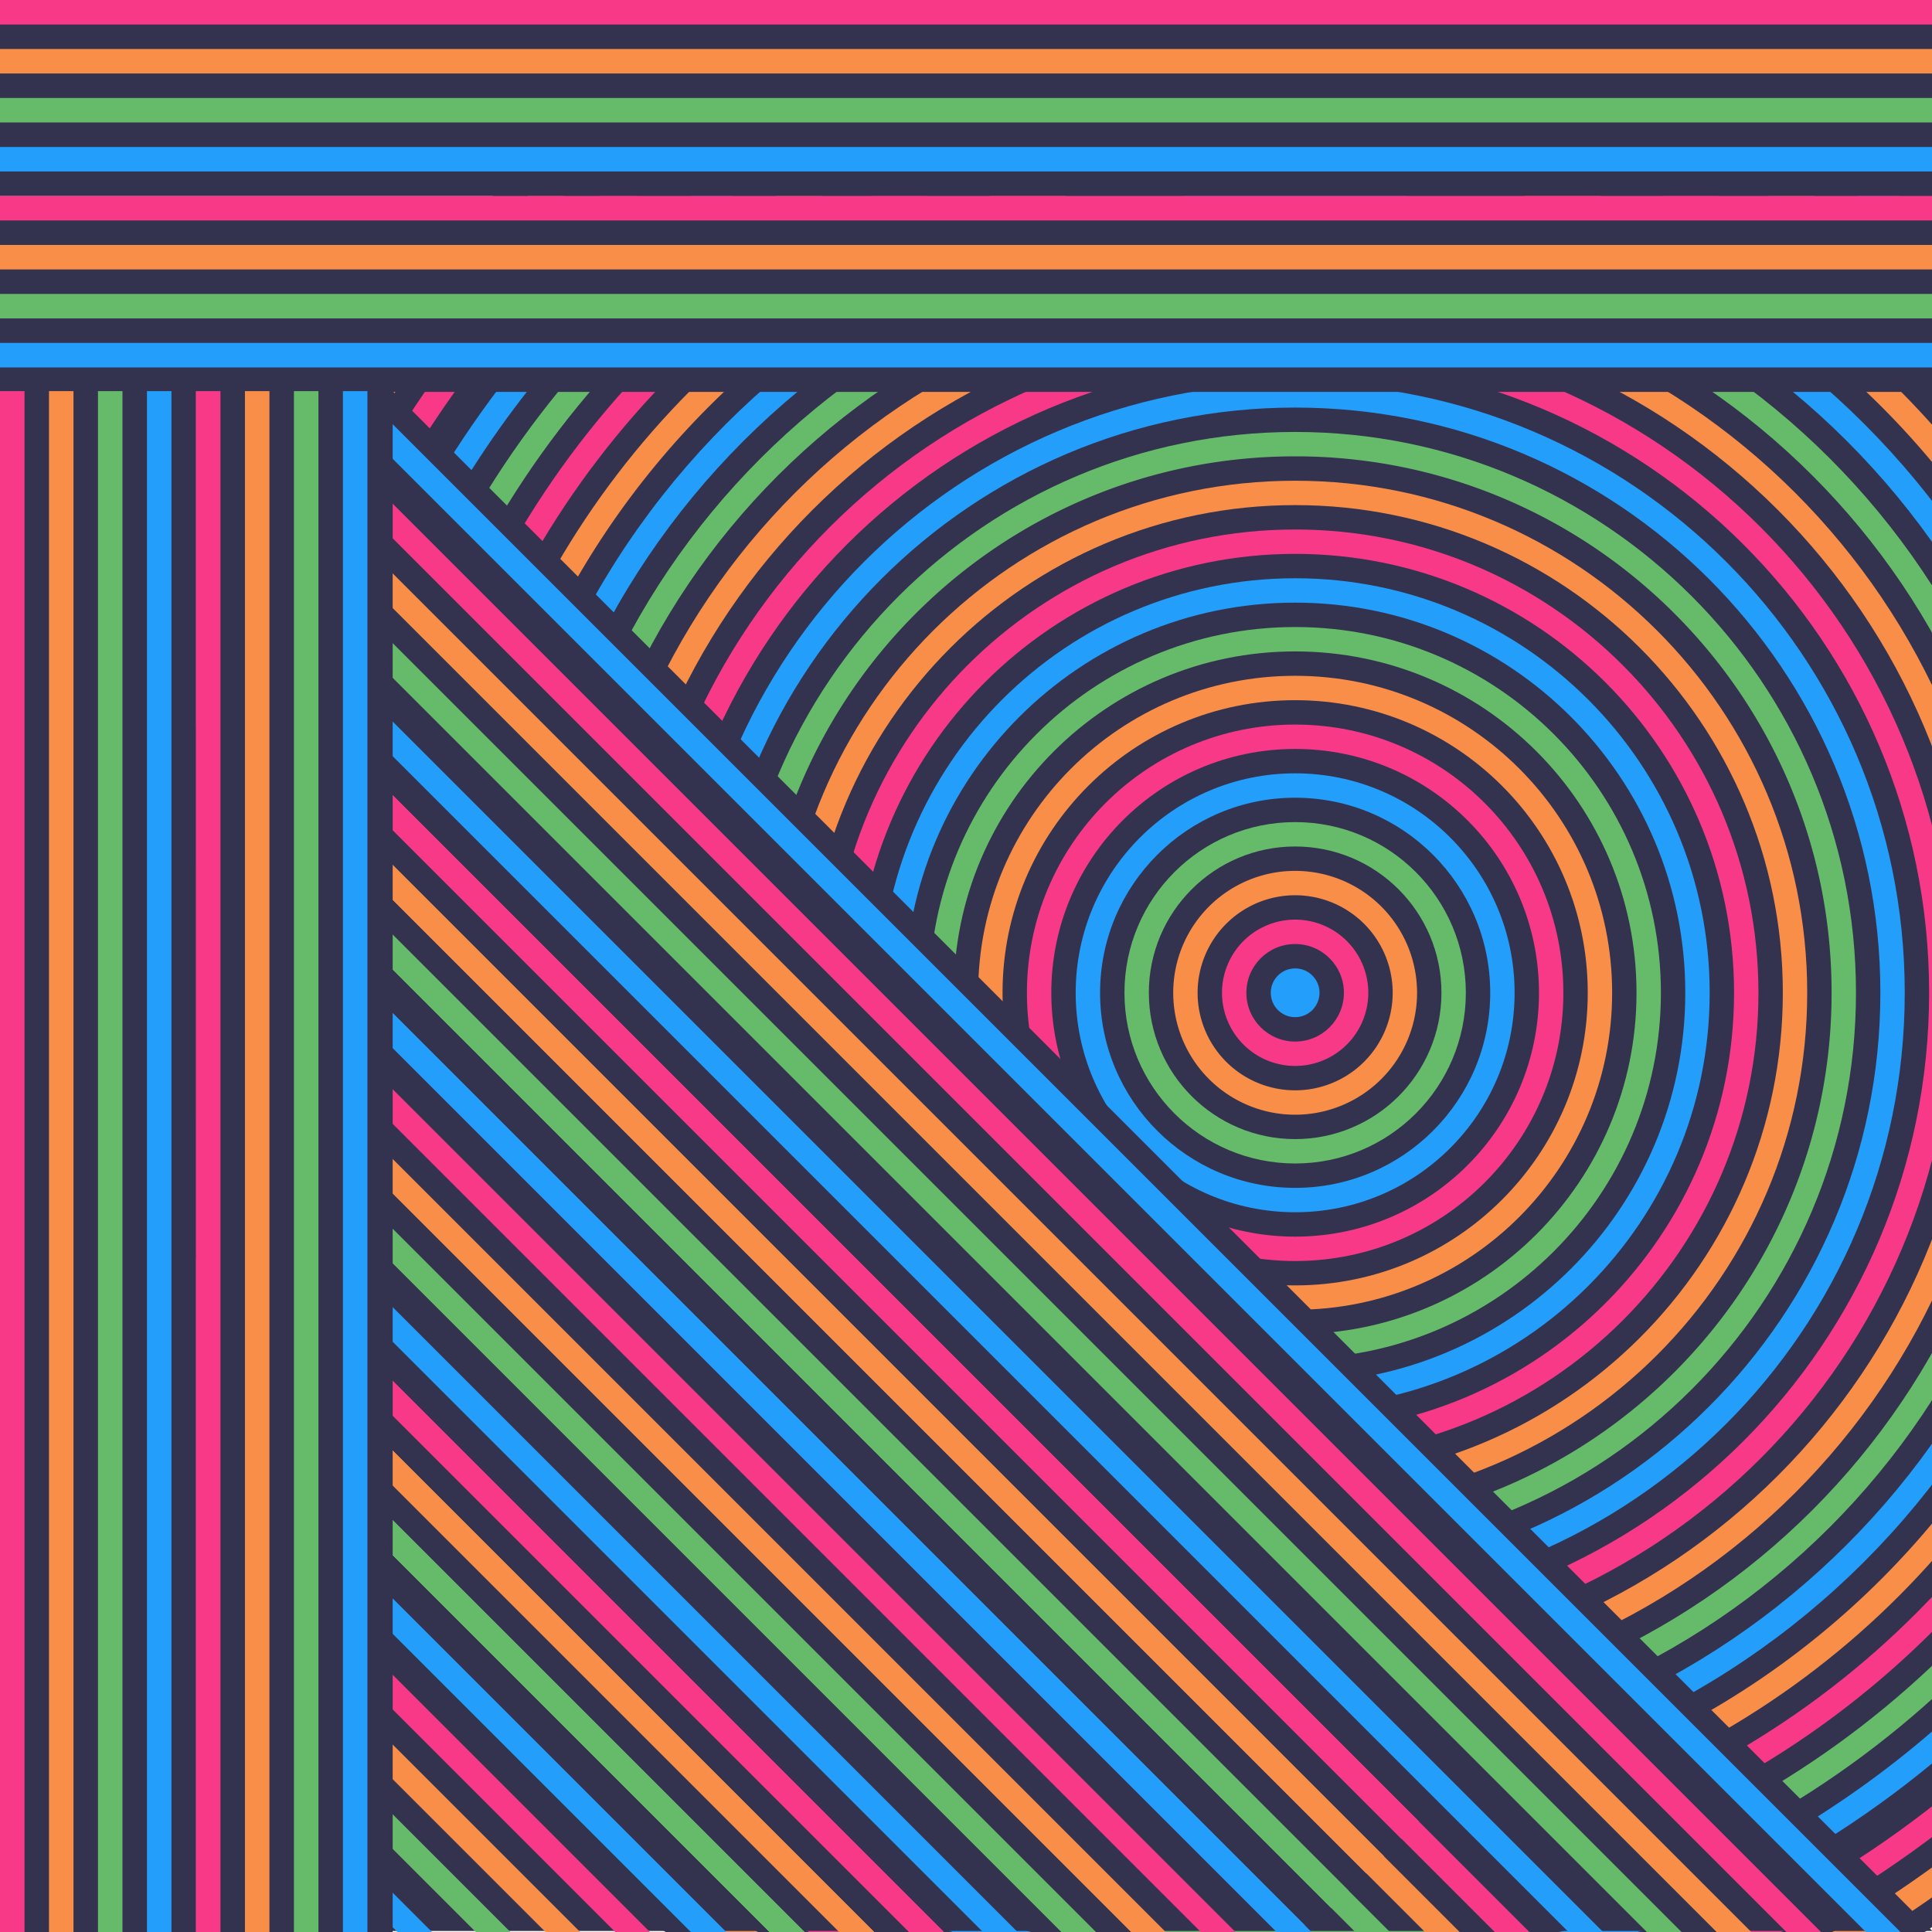 <svg xmlns="http://www.w3.org/2000/svg" xmlns:xlink="http://www.w3.org/1999/xlink" width="2524" height="2524" viewBox="0 0 2524 2524">
  <defs>
    <clipPath id="clip-path">
      <rect width="2524" height="224" fill="none"/>
    </clipPath>
    <clipPath id="clip-Square">
      <rect width="2524" height="2524"/>
    </clipPath>
  </defs>
  <g id="Square" clip-path="url(#clip-Square)">
    <g id="Groupe_3" data-name="Groupe 3" transform="translate(17 30)">
      <circle id="Ellipse_67" data-name="Ellipse 67" cx="1477.194" cy="1477.194" r="1477.194" transform="translate(197.806 -210.194)" fill="#33334f"/>
      <circle id="Ellipse_68" data-name="Ellipse 68" cx="1445.338" cy="1445.338" r="1445.338" transform="translate(229.662 -178.338)" fill="#f98e49"/>
      <circle id="Ellipse_69" data-name="Ellipse 69" cx="1413.482" cy="1413.482" r="1413.482" transform="translate(261.518 -146.482)" fill="#33334f"/>
      <circle id="Ellipse_70" data-name="Ellipse 70" cx="1381.627" cy="1381.627" r="1381.627" transform="translate(293.374 -114.626)" fill="#f83987"/>
      <circle id="Ellipse_71" data-name="Ellipse 71" cx="1349.771" cy="1349.771" r="1349.771" transform="translate(325.229 -82.771)" fill="#33334f"/>
      <circle id="Ellipse_72" data-name="Ellipse 72" cx="1306.085" cy="1306.085" r="1306.085" transform="translate(368.915 -39.085)" fill="#239efb"/>
      <path id="Tracé_37" data-name="Tracé 37" d="M1274.229,0c703.737,0,1274.229,570.492,1274.229,1274.229S1977.966,2548.458,1274.229,2548.458,0,1977.966,0,1274.229,570.492,0,1274.229,0Z" transform="translate(400.771 -7.229)" fill="#33334f"/>
      <circle id="Ellipse_74" data-name="Ellipse 74" cx="1242.374" cy="1242.374" r="1242.374" transform="translate(432.627 24.627)" fill="#66bb6a"/>
      <circle id="Ellipse_75" data-name="Ellipse 75" cx="1210.518" cy="1210.518" r="1210.518" transform="translate(464.482 56.482)" fill="#33334f"/>
      <circle id="Ellipse_76" data-name="Ellipse 76" cx="1178.662" cy="1178.662" r="1178.662" transform="translate(496.338 88.338)" fill="#f83987"/>
      <circle id="Ellipse_77" data-name="Ellipse 77" cx="1146.806" cy="1146.806" r="1146.806" transform="translate(528.194 120.194)" fill="#33334f"/>
      <circle id="Ellipse_78" data-name="Ellipse 78" cx="1114.951" cy="1114.951" r="1114.951" transform="translate(560.049 152.049)" fill="#f98e49"/>
      <path id="Tracé_9" data-name="Tracé 9" d="M1083.095,0C1681.271,0,2166.19,484.918,2166.19,1083.095S1681.271,2166.19,1083.095,2166.19,0,1681.271,0,1083.095,484.918,0,1083.095,0Z" transform="translate(591.905 183.905)" fill="#33334f"/>
      <path id="Tracé_10" data-name="Tracé 10" d="M1051.239,0c580.583,0,1051.239,470.656,1051.239,1051.239S1631.822,2102.478,1051.239,2102.478,0,1631.822,0,1051.239,470.656,0,1051.239,0Z" transform="translate(623.761 215.761)" fill="#239efb"/>
      <path id="Tracé_11" data-name="Tracé 11" d="M1019.383,0c562.99,0,1019.383,456.393,1019.383,1019.383S1582.373,2038.767,1019.383,2038.767,0,1582.373,0,1019.383,456.393,0,1019.383,0Z" transform="translate(655.617 247.617)" fill="#33334f"/>
      <path id="Tracé_12" data-name="Tracé 12" d="M987.528,0c545.4,0,987.528,442.131,987.528,987.528s-442.131,987.528-987.528,987.528S0,1532.924,0,987.528,442.131,0,987.528,0Z" transform="translate(687.473 279.473)" fill="#66bb6a"/>
      <path id="Tracé_13" data-name="Tracé 13" d="M955.672,0c527.8,0,955.672,427.869,955.672,955.672s-427.869,955.672-955.672,955.672S0,1483.475,0,955.672,427.869,0,955.672,0Z" transform="translate(719.328 311.328)" fill="#33334f"/>
      <path id="Tracé_14" data-name="Tracé 14" d="M923.816,0c510.209,0,923.816,413.607,923.816,923.816s-413.607,923.816-923.816,923.816S0,1434.026,0,923.816,413.607,0,923.816,0Z" transform="translate(751.184 343.184)" fill="#f98e49"/>
      <path id="Tracé_15" data-name="Tracé 15" d="M891.96,0c492.616,0,891.96,399.344,891.96,891.96s-399.344,891.96-891.96,891.96S0,1384.577,0,891.96,399.344,0,891.96,0Z" transform="translate(783.04 375.04)" fill="#33334f"/>
      <path id="Tracé_16" data-name="Tracé 16" d="M860.1,0c475.023,0,860.1,385.082,860.1,860.1s-385.082,860.1-860.1,860.1S0,1335.127,0,860.1,385.082,0,860.1,0Z" transform="translate(814.896 406.896)" fill="#f83987"/>
      <path id="Tracé_17" data-name="Tracé 17" d="M828.249,0C1285.678,0,1656.5,370.82,1656.5,828.249S1285.678,1656.5,828.249,1656.5,0,1285.678,0,828.249,370.82,0,828.249,0Z" transform="translate(846.751 438.751)" fill="#33334f"/>
      <path id="Tracé_18" data-name="Tracé 18" d="M796.393,0c439.836,0,796.393,356.557,796.393,796.393s-356.557,796.393-796.393,796.393S0,1236.229,0,796.393,356.557,0,796.393,0Z" transform="translate(878.607 470.607)" fill="#239efb"/>
      <path id="Tracé_19" data-name="Tracé 19" d="M764.538,0c422.242,0,764.538,342.3,764.538,764.538s-342.3,764.538-764.538,764.538S0,1186.78,0,764.538,342.3,0,764.538,0Z" transform="translate(910.463 502.463)" fill="#33334f"/>
      <path id="Tracé_20" data-name="Tracé 20" d="M732.682,0c404.649,0,732.682,328.033,732.682,732.682s-328.033,732.682-732.682,732.682S0,1137.331,0,732.682,328.033,0,732.682,0Z" transform="translate(942.318 534.318)" fill="#66bb6a"/>
      <path id="Tracé_21" data-name="Tracé 21" d="M700.826,0A701.8,701.8,0,0,1,865.615,19.483c307.735,74.349,536.037,351.184,536.037,681.343,0,387.056-313.771,700.826-700.826,700.826S0,1087.882,0,700.826,313.77,0,700.826,0Z" transform="translate(974.174 566.174)" fill="#33334f"/>
      <path id="Tracé_22" data-name="Tracé 22" d="M668.97,0c369.462,0,668.97,299.508,668.97,668.97s-299.508,668.97-668.97,668.97S0,1038.432,0,668.97,299.508,0,668.97,0Z" transform="translate(1006.03 598.03)" fill="#f98e49"/>
      <path id="Tracé_23" data-name="Tracé 23" d="M637.115,0c351.869,0,637.115,285.246,637.115,637.115s-285.246,637.115-637.115,637.115S0,988.983,0,637.115,285.246,0,637.115,0Z" transform="translate(1037.886 629.885)" fill="#33334f"/>
      <path id="Tracé_24" data-name="Tracé 24" d="M605.259,0c334.275,0,605.259,270.984,605.259,605.259s-270.983,605.259-605.259,605.259S0,939.534,0,605.259,270.984,0,605.259,0Z" transform="translate(1069.741 661.741)" fill="#f83987"/>
      <path id="Tracé_25" data-name="Tracé 25" d="M573.4,0c316.682,0,573.4,256.721,573.4,573.4s-256.721,573.4-573.4,573.4S0,890.085,0,573.4,256.721,0,573.4,0Z" transform="translate(1101.597 693.597)" fill="#33334f"/>
      <path id="Tracé_26" data-name="Tracé 26" d="M541.547,0c299.088,0,541.547,242.459,541.547,541.547s-242.459,541.547-541.547,541.547S0,840.636,0,541.547,242.459,0,541.547,0Z" transform="translate(1133.453 725.453)" fill="#239efb"/>
      <path id="Tracé_27" data-name="Tracé 27" d="M509.692,0c281.495,0,509.692,228.2,509.692,509.692s-228.2,509.692-509.692,509.692S0,791.187,0,509.692,228.2,0,509.692,0Z" transform="translate(1165.309 757.308)" fill="#33334f"/>
      <path id="Tracé_28" data-name="Tracé 28" d="M477.836,0c263.9,0,477.836,213.934,477.836,477.836S741.738,955.672,477.836,955.672,0,741.738,0,477.836,213.934,0,477.836,0Z" transform="translate(1197.164 789.164)" fill="#66bb6a"/>
      <path id="Tracé_29" data-name="Tracé 29" d="M445.98,0C692.288,0,891.96,199.672,891.96,445.98S692.288,891.96,445.98,891.96,0,692.288,0,445.98,199.672,0,445.98,0Z" transform="translate(1229.02 821.02)" fill="#33334f"/>
      <path id="Tracé_31" data-name="Tracé 31" d="M414.124,0C642.839,0,828.249,185.41,828.249,414.124S642.839,828.249,414.124,828.249,0,642.839,0,414.124,185.41,0,414.124,0Z" transform="translate(1260.875 852.875)" fill="#f98e49"/>
      <path id="Tracé_32" data-name="Tracé 32" d="M382.269,0C593.39,0,764.538,171.148,764.538,382.269S593.39,764.538,382.269,764.538,0,593.39,0,382.269,171.148,0,382.269,0Z" transform="translate(1292.731 884.731)" fill="#33334f"/>
      <path id="Tracé_33" data-name="Tracé 33" d="M350.413,0C543.941,0,700.826,156.885,700.826,350.413S543.941,700.826,350.413,700.826,0,543.941,0,350.413,156.885,0,350.413,0Z" transform="translate(1324.587 916.587)" fill="#f83987"/>
      <path id="Tracé_34" data-name="Tracé 34" d="M318.557,0C494.492,0,637.115,142.623,637.115,318.557S494.492,637.115,318.557,637.115,0,494.492,0,318.557,142.623,0,318.557,0Z" transform="translate(1356.442 948.443)" fill="#33334f"/>
      <path id="Tracé_35" data-name="Tracé 35" d="M286.7,0C445.042,0,573.4,128.361,573.4,286.7S445.042,573.4,286.7,573.4,0,445.042,0,286.7,128.361,0,286.7,0Z" transform="translate(1388.298 980.298)" fill="#239efb"/>
      <path id="Tracé_6" data-name="Tracé 6" d="M254.846,0C395.593,0,509.692,114.1,509.692,254.846s-114.1,254.846-254.846,254.846S0,395.593,0,254.846,114.1,0,254.846,0Z" transform="translate(1420.154 1012.154)" fill="#33334f"/>
      <path id="Tracé_5" data-name="Tracé 5" d="M222.99,0C346.144,0,445.98,99.836,445.98,222.99S346.144,445.98,222.99,445.98,0,346.144,0,222.99,99.836,0,222.99,0Z" transform="translate(1452.01 1044.01)" fill="#66bb6a"/>
      <path id="Tracé_4" data-name="Tracé 4" d="M191.134,0C296.695,0,382.269,85.574,382.269,191.134S296.695,382.269,191.134,382.269,0,296.695,0,191.134,85.574,0,191.134,0Z" transform="translate(1483.865 1075.865)" fill="#33334f"/>
      <path id="Tracé_3" data-name="Tracé 3" d="M159.279,0A159.279,159.279,0,1,1,0,159.279,159.279,159.279,0,0,1,159.279,0Z" transform="translate(1515.721 1107.721)" fill="#f98e49"/>
      <path id="Tracé_2" data-name="Tracé 2" d="M127.423,0A127.423,127.423,0,1,1,0,127.423,127.423,127.423,0,0,1,127.423,0Z" transform="translate(1547.577 1139.577)" fill="#33334f"/>
      <path id="Tracé_1" data-name="Tracé 1" d="M95.567,0A95.567,95.567,0,1,1,0,95.567,95.567,95.567,0,0,1,95.567,0Z" transform="translate(1579.433 1171.433)" fill="#f83987"/>
      <circle id="Ellipse_29" data-name="Ellipse 29" cx="63.711" cy="63.711" r="63.711" transform="translate(1611.289 1203.289)" fill="#33334f"/>
      <circle id="Ellipse_27" data-name="Ellipse 27" cx="31.856" cy="31.856" r="31.856" transform="translate(1643.144 1235.144)" fill="#239efb"/>
    </g>
    <path id="Soustraction_1" data-name="Soustraction 1" d="M3760.25,1361.553H915.146L2337.7-61,3760.252,1361.553h0Z" transform="translate(2208.834 4132.542) rotate(-135)" fill="#33334f"/>
    <g id="Groupe_10" data-name="Groupe 10" transform="translate(-30 12)">
      <rect id="Rectangle_4" data-name="Rectangle 4" width="2873" height="32" transform="translate(512.627 511.78) rotate(45)" fill="#239efb"/>
      <rect id="Rectangle_4-2" data-name="Rectangle 4" width="2768" height="32" transform="translate(512.627 615.623) rotate(45)" fill="#f83987"/>
      <rect id="Rectangle_4-3" data-name="Rectangle 4" width="2642" height="32" transform="translate(512.627 706.738) rotate(45)" fill="#f98e49"/>
      <rect id="Rectangle_4-4" data-name="Rectangle 4" width="2548" height="32" transform="translate(512.627 797.852) rotate(45)" fill="#66bb6a"/>
      <rect id="Rectangle_4-5" data-name="Rectangle 4" width="2448" height="32" transform="translate(512.627 900.281) rotate(45)" fill="#239efb"/>
      <rect id="Rectangle_4-6" data-name="Rectangle 4" width="1939" height="32" transform="translate(512.627 996.623) rotate(45)" fill="#f83987"/>
      <rect id="Rectangle_4-7" data-name="Rectangle 4" width="1874" height="32" transform="translate(512.627 1087.738) rotate(45)" fill="#f98e49"/>
      <rect id="Rectangle_4-8" data-name="Rectangle 4" width="1809" height="32" transform="translate(512.627 1178.852) rotate(45)" fill="#66bb6a"/>
      <rect id="Rectangle_4-9" data-name="Rectangle 4" width="1728" height="32" transform="translate(512.627 1281.281) rotate(45)" fill="#239efb"/>
      <rect id="Rectangle_4-10" data-name="Rectangle 4" width="1939" height="32" transform="translate(512.627 996.623) rotate(45)" fill="#f83987"/>
      <rect id="Rectangle_4-11" data-name="Rectangle 4" width="1874" height="32" transform="translate(512.627 1087.738) rotate(45)" fill="#f98e49"/>
      <rect id="Rectangle_4-12" data-name="Rectangle 4" width="1809" height="32" transform="translate(512.627 1178.852) rotate(45)" fill="#66bb6a"/>
      <rect id="Rectangle_4-13" data-name="Rectangle 4" width="1728" height="32" transform="translate(512.627 1281.281) rotate(45)" fill="#239efb"/>
      <rect id="Rectangle_4-14" data-name="Rectangle 4" width="1939" height="32" transform="translate(512.627 1380.623) rotate(45)" fill="#f83987"/>
      <rect id="Rectangle_4-15" data-name="Rectangle 4" width="1874" height="32" transform="translate(512.627 1471.738) rotate(45)" fill="#f98e49"/>
      <rect id="Rectangle_4-16" data-name="Rectangle 4" width="1809" height="32" transform="translate(512.627 1562.852) rotate(45)" fill="#66bb6a"/>
      <rect id="Rectangle_4-17" data-name="Rectangle 4" width="1728" height="32" transform="translate(512.627 1665.281) rotate(45)" fill="#239efb"/>
      <rect id="Rectangle_4-18" data-name="Rectangle 4" width="2316" height="32" transform="translate(512.627 996.623) rotate(45)" fill="#f83987"/>
      <rect id="Rectangle_4-19" data-name="Rectangle 4" width="2218" height="32" transform="translate(512.627 1087.738) rotate(45)" fill="#f98e49"/>
      <rect id="Rectangle_4-20" data-name="Rectangle 4" width="2120" height="32" transform="translate(512.627 1178.852) rotate(45)" fill="#66bb6a"/>
      <rect id="Rectangle_4-21" data-name="Rectangle 4" width="2005" height="32" transform="translate(512.627 1281.281) rotate(45)" fill="#239efb"/>
      <rect id="Rectangle_4-22" data-name="Rectangle 4" width="1939" height="32" transform="translate(512.627 1761.623) rotate(45)" fill="#f83987"/>
      <rect id="Rectangle_4-23" data-name="Rectangle 4" width="1874" height="32" transform="translate(512.627 1852.738) rotate(45)" fill="#f98e49"/>
      <rect id="Rectangle_4-24" data-name="Rectangle 4" width="1809" height="32" transform="translate(512.627 1943.852) rotate(45)" fill="#66bb6a"/>
      <rect id="Rectangle_4-25" data-name="Rectangle 4" width="1728" height="32" transform="translate(512.627 2046.281) rotate(45)" fill="#239efb"/>
      <rect id="Rectangle_4-26" data-name="Rectangle 4" width="1939" height="32" transform="translate(512.627 1761.623) rotate(45)" fill="#f83987"/>
      <rect id="Rectangle_4-27" data-name="Rectangle 4" width="1874" height="32" transform="translate(512.627 1852.738) rotate(45)" fill="#f98e49"/>
      <rect id="Rectangle_4-28" data-name="Rectangle 4" width="1809" height="32" transform="translate(512.627 1943.852) rotate(45)" fill="#66bb6a"/>
      <rect id="Rectangle_4-29" data-name="Rectangle 4" width="1728" height="32" transform="translate(512.627 2046.281) rotate(45)" fill="#239efb"/>
      <rect id="Rectangle_4-30" data-name="Rectangle 4" width="1939" height="32" transform="translate(512.627 1761.623) rotate(45)" fill="#f83987"/>
      <rect id="Rectangle_4-31" data-name="Rectangle 4" width="1874" height="32" transform="translate(512.627 1852.738) rotate(45)" fill="#f98e49"/>
      <rect id="Rectangle_4-32" data-name="Rectangle 4" width="1809" height="32" transform="translate(512.627 1943.852) rotate(45)" fill="#66bb6a"/>
      <rect id="Rectangle_4-33" data-name="Rectangle 4" width="1728" height="32" transform="translate(512.627 2046.281) rotate(45)" fill="#239efb"/>
      <rect id="Rectangle_4-34" data-name="Rectangle 4" width="1809" height="32" transform="translate(512.627 1943.852) rotate(45)" fill="#66bb6a"/>
      <rect id="Rectangle_4-35" data-name="Rectangle 4" width="1728" height="32" transform="translate(512.627 2046.281) rotate(45)" fill="#239efb"/>
      <rect id="Rectangle_4-36" data-name="Rectangle 4" width="1809" height="32" transform="translate(512.627 1943.852) rotate(45)" fill="#66bb6a"/>
      <rect id="Rectangle_4-37" data-name="Rectangle 4" width="1728" height="32" transform="translate(512.627 2046.281) rotate(45)" fill="#239efb"/>
      <rect id="Rectangle_4-38" data-name="Rectangle 4" width="1728" height="32" transform="translate(512.627 2046.281) rotate(45)" fill="#239efb"/>
      <rect id="Rectangle_4-39" data-name="Rectangle 4" width="1939" height="32" transform="translate(512.627 2145.623) rotate(45)" fill="#f83987"/>
      <rect id="Rectangle_4-40" data-name="Rectangle 4" width="1874" height="32" transform="translate(512.627 2236.738) rotate(45)" fill="#f98e49"/>
      <rect id="Rectangle_4-41" data-name="Rectangle 4" width="1809" height="32" transform="translate(512.627 2327.853) rotate(45)" fill="#66bb6a"/>
      <rect id="Rectangle_4-42" data-name="Rectangle 4" width="1728" height="32" transform="translate(512.627 2430.281) rotate(45)" fill="#239efb"/>
    </g>
    <g id="Groupe_4" data-name="Groupe 4">
      <rect id="Rectangle_1" data-name="Rectangle 1" width="2524" height="256" fill="#33334f"/>
      <g id="Grille_de_répétition_1" data-name="Grille de répétition 1" clip-path="url(#clip-path)">
        <g>
          <rect id="Rectangle_4-43" data-name="Rectangle 4" width="2524" height="32" fill="#f83987"/>
          <rect id="Rectangle_4-44" data-name="Rectangle 4" width="2524" height="32" transform="translate(0 64)" fill="#f98e49"/>
          <rect id="Rectangle_4-45" data-name="Rectangle 4" width="2524" height="32" transform="translate(0 128)" fill="#66bb6a"/>
          <rect id="Rectangle_4-46" data-name="Rectangle 4" width="2524" height="32" transform="translate(0 192)" fill="#239efb"/>
        </g>
      </g>
    </g>
    <g id="Groupe_5" data-name="Groupe 5" transform="translate(0 256)">
      <rect id="Rectangle_1-2" data-name="Rectangle 1" width="2524" height="256" fill="#33334f"/>
      <g id="Grille_de_répétition_1-2" data-name="Grille de répétition 1" clip-path="url(#clip-path)">
        <g>
          <rect id="Rectangle_4-47" data-name="Rectangle 4" width="2524" height="32" fill="#f83987"/>
          <rect id="Rectangle_4-48" data-name="Rectangle 4" width="2524" height="32" transform="translate(0 64)" fill="#f98e49"/>
          <rect id="Rectangle_4-49" data-name="Rectangle 4" width="2524" height="32" transform="translate(0 128)" fill="#66bb6a"/>
          <rect id="Rectangle_4-50" data-name="Rectangle 4" width="2524" height="32" transform="translate(0 192)" fill="#239efb"/>
        </g>
      </g>
    </g>
    <g id="Groupe_8" data-name="Groupe 8" transform="translate(-1205 2840) rotate(-90)">
      <g id="Groupe_6" data-name="Groupe 6" transform="translate(-195 1205)">
        <rect id="Rectangle_1-3" data-name="Rectangle 1" width="2524" height="256" fill="#33334f"/>
        <g id="Grille_de_répétition_1-3" data-name="Grille de répétition 1" clip-path="url(#clip-path)">
          <g>
            <rect id="Rectangle_4-51" data-name="Rectangle 4" width="2524" height="32" fill="#f83987"/>
            <rect id="Rectangle_4-52" data-name="Rectangle 4" width="2524" height="32" transform="translate(0 64)" fill="#f98e49"/>
            <rect id="Rectangle_4-53" data-name="Rectangle 4" width="2524" height="32" transform="translate(0 128)" fill="#66bb6a"/>
            <rect id="Rectangle_4-54" data-name="Rectangle 4" width="2524" height="32" transform="translate(0 192)" fill="#239efb"/>
          </g>
        </g>
      </g>
      <g id="Groupe_7" data-name="Groupe 7" transform="translate(-195 1461)">
        <rect id="Rectangle_1-4" data-name="Rectangle 1" width="2524" height="256" fill="#33334f"/>
        <g id="Grille_de_répétition_1-4" data-name="Grille de répétition 1" clip-path="url(#clip-path)">
          <g>
            <rect id="Rectangle_4-55" data-name="Rectangle 4" width="2524" height="32" fill="#f83987"/>
            <rect id="Rectangle_4-56" data-name="Rectangle 4" width="2524" height="32" transform="translate(0 64)" fill="#f98e49"/>
            <rect id="Rectangle_4-57" data-name="Rectangle 4" width="2524" height="32" transform="translate(0 128)" fill="#66bb6a"/>
            <rect id="Rectangle_4-58" data-name="Rectangle 4" width="2524" height="32" transform="translate(0 192)" fill="#239efb"/>
          </g>
        </g>
      </g>
    </g>
    <g id="Groupe_9" data-name="Groupe 9" transform="translate(-1205 2840) rotate(-90)">
      <g id="Groupe_6-2" data-name="Groupe 6" transform="translate(-195 1205)">
        <rect id="Rectangle_1-5" data-name="Rectangle 1" width="2524" height="256" fill="#33334f"/>
        <g id="Grille_de_répétition_1-5" data-name="Grille de répétition 1" clip-path="url(#clip-path)">
          <g>
            <rect id="Rectangle_4-59" data-name="Rectangle 4" width="2524" height="32" fill="#f83987"/>
            <rect id="Rectangle_4-60" data-name="Rectangle 4" width="2524" height="32" transform="translate(0 64)" fill="#f98e49"/>
            <rect id="Rectangle_4-61" data-name="Rectangle 4" width="2524" height="32" transform="translate(0 128)" fill="#66bb6a"/>
            <rect id="Rectangle_4-62" data-name="Rectangle 4" width="2524" height="32" transform="translate(0 192)" fill="#239efb"/>
          </g>
        </g>
      </g>
      <g id="Groupe_7-2" data-name="Groupe 7" transform="translate(-195 1461)">
        <rect id="Rectangle_1-6" data-name="Rectangle 1" width="2524" height="256" transform="translate(0 1)" fill="#33334f"/>
        <g id="Grille_de_répétition_1-6" data-name="Grille de répétition 1" clip-path="url(#clip-path)">
          <g>
            <rect id="Rectangle_4-63" data-name="Rectangle 4" width="2524" height="32" fill="#f83987"/>
            <rect id="Rectangle_4-64" data-name="Rectangle 4" width="2524" height="32" transform="translate(0 64)" fill="#f98e49"/>
            <rect id="Rectangle_4-65" data-name="Rectangle 4" width="2524" height="32" transform="translate(0 128)" fill="#66bb6a"/>
            <rect id="Rectangle_4-66" data-name="Rectangle 4" width="2524" height="32" transform="translate(0 192)" fill="#239efb"/>
          </g>
        </g>
      </g>
    </g>
  </g>
</svg>
